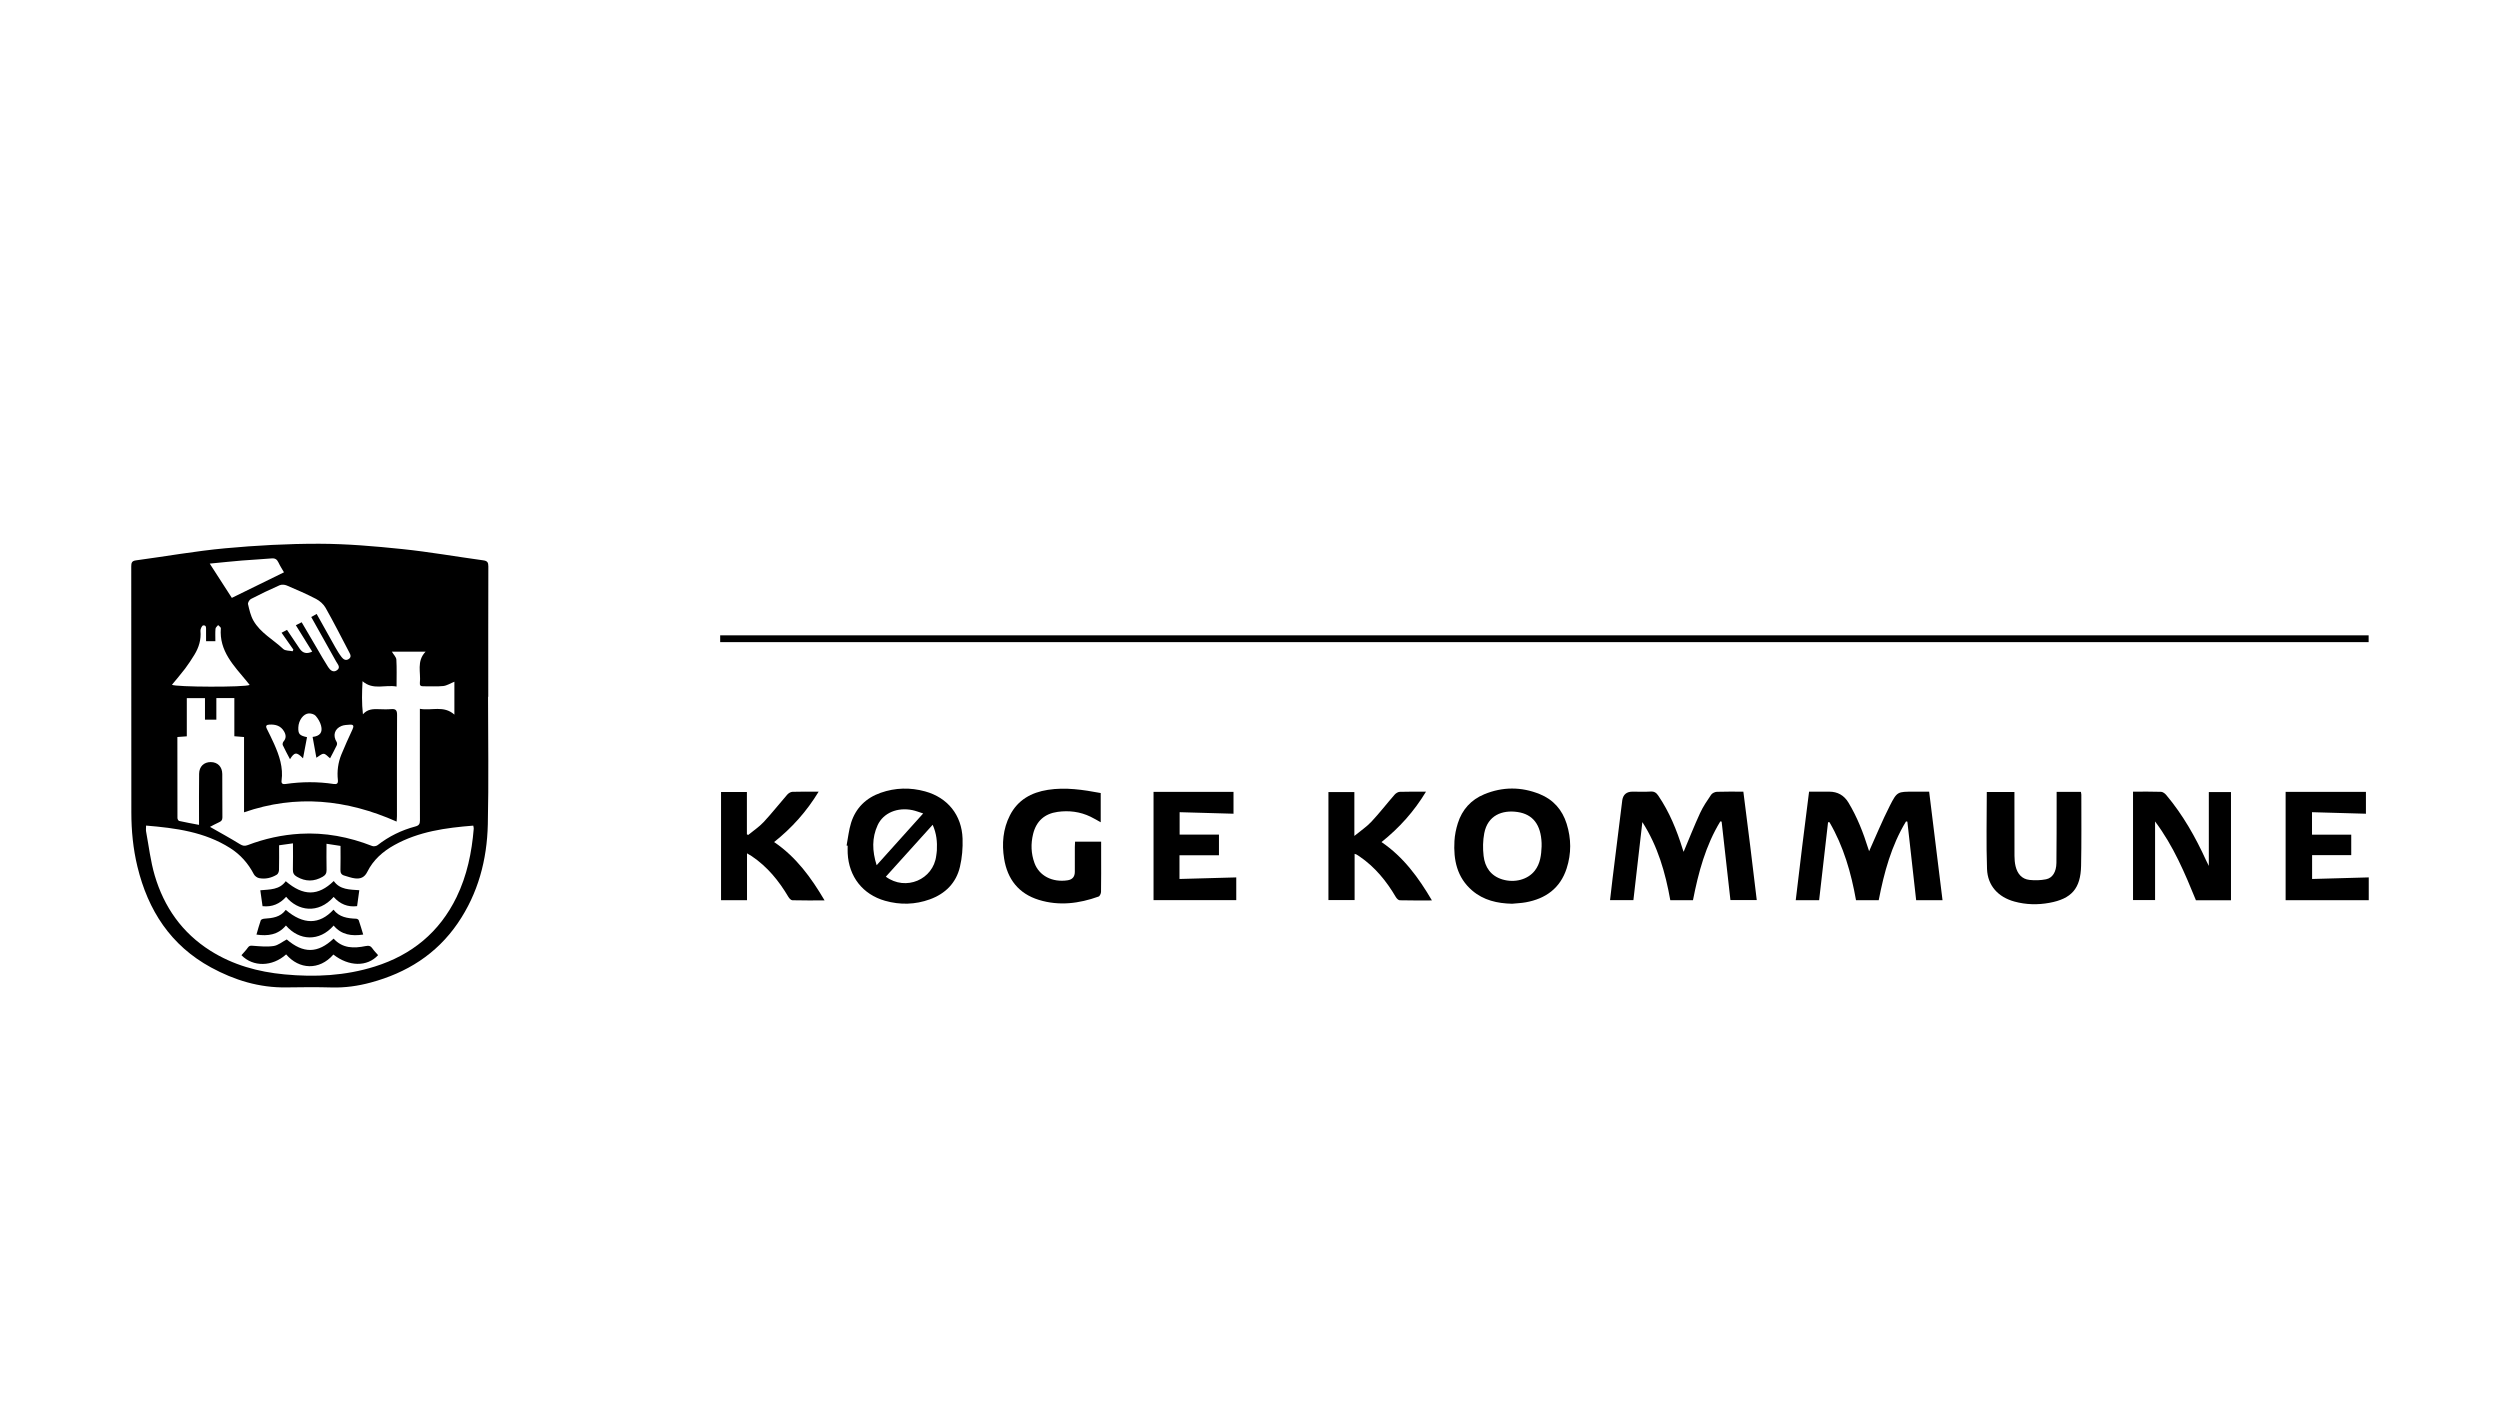 <svg width="400" height="226" viewBox="0 0 400 226" fill="none" xmlns="http://www.w3.org/2000/svg">
<rect width="400" height="226" fill="white"/>
<g clip-path="url(#clip0_1534_210)">
<path d="M78.089 111.484C78.089 118.285 78.206 125.089 78.052 131.887C77.922 137.571 76.5 142.953 73.236 147.719C69.83 152.69 65.053 155.662 59.313 157.208C57.269 157.76 55.203 158.054 53.072 157.994C50.66 157.926 48.243 157.946 45.829 157.985C41.5 158.055 37.503 156.829 33.755 154.786C27.32 151.28 23.686 145.671 21.989 138.666C21.296 135.808 21.015 132.902 21.015 129.965C21.012 116.847 21.014 103.73 21 90.61C21 90.041 21.105 89.745 21.754 89.658C26.504 89.021 31.235 88.17 36.002 87.729C41.004 87.268 46.041 86.991 51.063 87C55.497 87.009 59.944 87.394 64.361 87.851C68.697 88.3 73 89.064 77.321 89.653C77.971 89.742 78.138 89.987 78.135 90.622C78.112 97.576 78.121 104.53 78.121 111.484C78.11 111.484 78.1 111.484 78.089 111.484ZM23.37 132.09C23.37 132.508 23.327 132.792 23.376 133.056C23.814 135.399 24.084 137.793 24.755 140.07C26.251 145.139 29.138 149.259 33.665 152.118C37.286 154.404 41.286 155.503 45.508 155.902C50.407 156.368 55.248 156.129 59.971 154.645C65.883 152.788 70.319 149.163 73.052 143.535C74.73 140.078 75.483 136.386 75.798 132.588C75.811 132.45 75.757 132.306 75.724 132.1C71.312 132.449 67.009 133.035 63.092 135.211C61.256 136.23 59.709 137.591 58.769 139.494C58.323 140.396 57.667 140.641 56.812 140.542C56.217 140.473 55.639 140.254 55.059 140.084C54.612 139.952 54.455 139.655 54.47 139.17C54.507 137.927 54.482 136.68 54.482 135.345C53.736 135.232 53.031 135.123 52.241 135.002C52.241 136.492 52.218 137.839 52.252 139.185C52.265 139.715 52.073 140.026 51.624 140.283C50.245 141.076 48.894 141.077 47.512 140.283C47.034 140.009 46.845 139.681 46.862 139.124C46.9 137.757 46.874 136.386 46.874 134.935C46.087 135.045 45.4 135.14 44.655 135.244C44.655 136.611 44.674 137.907 44.64 139.2C44.634 139.456 44.495 139.821 44.298 139.94C43.43 140.47 42.456 140.698 41.451 140.499C41.138 140.436 40.763 140.16 40.616 139.877C39.714 138.139 38.46 136.726 36.818 135.687C32.736 133.099 28.128 132.488 23.368 132.092L23.37 132.09ZM39.046 129.968V117.925C38.509 117.881 38.042 117.843 37.495 117.798V111.691H34.616V115.142H32.796V111.699H29.889V117.812C29.332 117.853 28.883 117.885 28.38 117.922C28.38 122.284 28.376 126.586 28.392 130.888C28.392 131.049 28.54 131.323 28.662 131.351C29.687 131.581 30.722 131.764 31.843 131.979C31.843 131.588 31.843 131.287 31.843 130.985C31.845 128.59 31.827 126.196 31.859 123.801C31.874 122.636 32.631 121.926 33.728 121.933C34.818 121.941 35.553 122.67 35.564 123.834C35.584 126.151 35.559 128.469 35.584 130.787C35.588 131.228 35.397 131.408 35.037 131.567C34.505 131.803 33.995 132.095 33.598 132.3C35.214 133.223 36.832 134.102 38.396 135.071C38.846 135.35 39.169 135.394 39.641 135.215C42.337 134.189 45.127 133.572 48.011 133.404C52.009 133.17 55.839 133.906 59.553 135.362C59.791 135.456 60.208 135.385 60.412 135.226C62.224 133.814 64.241 132.825 66.446 132.239C67.033 132.083 67.195 131.838 67.192 131.254C67.171 125.651 67.18 120.046 67.18 114.442V113.41C69.067 113.758 70.984 112.809 72.702 114.338V109.076C72.055 109.336 71.5 109.704 70.912 109.765C69.856 109.874 68.781 109.788 67.712 109.805C67.323 109.811 67.132 109.671 67.178 109.273C67.368 107.611 66.605 105.803 68.094 104.27H62.7C62.993 104.763 63.395 105.138 63.418 105.536C63.499 106.923 63.45 108.318 63.45 109.849C61.636 109.505 59.713 110.484 58.007 108.995C57.91 110.765 57.862 112.502 58.068 114.286C58.804 113.439 59.691 113.439 60.595 113.467C61.256 113.487 61.921 113.516 62.578 113.459C63.293 113.398 63.536 113.612 63.531 114.373C63.499 119.773 63.514 125.175 63.511 130.575C63.511 130.836 63.479 131.098 63.456 131.452C55.467 127.914 47.407 127.07 39.049 129.97L39.046 129.968ZM50.663 98.23C51.676 100.043 52.645 101.797 53.634 103.541C53.947 104.092 54.275 104.642 54.661 105.14C54.926 105.481 55.311 105.761 55.786 105.45C56.303 105.112 56.047 104.691 55.848 104.313C54.611 101.949 53.402 99.57 52.091 97.247C51.765 96.668 51.173 96.143 50.579 95.832C49.051 95.035 47.465 94.35 45.878 93.675C45.545 93.534 45.055 93.499 44.736 93.64C43.184 94.323 41.652 95.061 40.145 95.839C39.902 95.964 39.629 96.433 39.684 96.67C39.893 97.569 40.099 98.513 40.549 99.302C41.67 101.271 43.72 102.326 45.315 103.835C45.641 104.144 46.311 104.088 46.822 104.201C46.862 104.114 46.901 104.027 46.941 103.939C46.322 103.054 45.702 102.169 45.05 101.237C45.337 101.087 45.594 100.952 45.922 100.781C46.621 101.822 47.278 102.814 47.951 103.797C48.438 104.509 49.071 104.673 49.953 104.258C49.085 102.857 48.223 101.467 47.335 100.035C47.619 99.89 47.88 99.758 48.267 99.561C49.099 100.977 49.904 102.355 50.713 103.73C51.305 104.735 51.871 105.758 52.506 106.735C52.816 107.21 53.297 107.666 53.906 107.245C54.557 106.793 54.031 106.291 53.791 105.858C52.477 103.486 51.145 101.124 49.799 98.723C50.045 98.584 50.285 98.448 50.661 98.235L50.663 98.23ZM46.401 121.477C45.98 120.669 45.588 119.96 45.246 119.225C45.177 119.078 45.243 118.781 45.357 118.651C45.823 118.121 45.769 117.581 45.453 117.031C44.933 116.126 44.094 115.884 43.112 115.935C42.626 115.961 42.459 116.131 42.694 116.604C43.09 117.4 43.488 118.196 43.85 119.008C44.687 120.88 45.34 122.794 45.05 124.899C44.977 125.436 45.316 125.495 45.716 125.436C48.272 125.066 50.826 125.051 53.381 125.436C53.901 125.515 54.122 125.365 54.058 124.777C53.909 123.39 54.092 122.025 54.614 120.735C55.166 119.371 55.784 118.034 56.401 116.699C56.629 116.201 56.613 115.9 55.979 115.946C55.529 115.979 55.05 115.99 54.643 116.154C53.51 116.61 53.217 117.697 53.866 118.723C53.948 118.855 53.947 119.11 53.877 119.256C53.527 119.986 53.141 120.699 52.813 121.329C52.445 121.052 52.12 120.615 51.785 120.608C51.42 120.6 51.046 120.989 50.62 121.237C50.422 120.142 50.22 119.029 50.017 117.908C51.192 117.772 51.655 117.189 51.37 116.097C51.223 115.535 50.893 114.976 50.51 114.537C50.286 114.278 49.789 114.133 49.421 114.147C48.539 114.182 47.767 115.269 47.732 116.387C47.698 117.438 47.913 117.688 49.123 117.947C48.916 119.044 48.708 120.142 48.484 121.332C47.463 120.289 47.112 120.318 46.399 121.476L46.401 121.477ZM39.949 109.589C39.766 109.362 39.629 109.188 39.488 109.016C37.43 106.516 35.043 104.18 35.336 100.516C35.349 100.36 35.051 100.181 34.897 100.011C34.75 100.207 34.497 100.392 34.479 100.599C34.424 101.249 34.459 101.908 34.459 102.592H32.971C32.971 101.998 32.982 101.444 32.968 100.889C32.959 100.53 33.078 100.001 32.504 100.067C32.321 100.089 32.046 100.641 32.072 100.926C32.203 102.336 31.822 103.596 31.1 104.769C30.635 105.525 30.148 106.274 29.613 106.983C28.944 107.866 28.215 108.704 27.511 109.563C28.027 109.939 39.209 109.985 39.949 109.589ZM37.094 95.661C40.004 94.234 42.702 92.911 45.437 91.57C45.192 91.143 44.831 90.59 44.553 89.999C44.316 89.494 44.014 89.293 43.441 89.346C41.875 89.486 40.302 89.554 38.735 89.682C37.099 89.817 35.466 89.992 33.557 90.177C34.814 92.127 35.973 93.922 37.094 95.661Z" fill="black"/>
<path d="M115.229 102.744V101.655H378.982V102.744H115.229Z" fill="black"/>
<path d="M306.584 144.026C306.114 139.83 305.648 135.648 305.179 131.467C305.107 131.453 305.037 131.438 304.965 131.424C302.617 135.292 301.456 139.588 300.595 144.029H296.962C296.185 139.652 294.972 135.411 292.709 131.544C292.636 131.55 292.561 131.554 292.488 131.56C292.013 135.707 291.539 139.853 291.061 144.029H287.319C287.664 141.152 288.001 138.288 288.352 135.426C288.705 132.55 289.073 129.676 289.451 126.666H290.313C291.101 126.666 291.89 126.666 292.677 126.666C294.021 126.666 295.046 127.249 295.752 128.414C297.151 130.735 298.128 133.242 298.933 135.82C298.978 135.964 299.02 136.109 299.077 136.248C299.092 136.287 299.156 136.305 299.043 136.23C300.134 133.811 301.154 131.323 302.365 128.935C303.537 126.624 303.624 126.669 306.197 126.669C307.004 126.669 307.811 126.669 308.664 126.669C309.382 132.49 310.09 138.234 310.804 144.028H306.583L306.584 144.026Z" fill="black"/>
<path d="M269.385 136.279C270.242 134.241 271.069 132.142 272.011 130.095C272.485 129.064 273.137 128.105 273.779 127.162C273.953 126.906 274.381 126.701 274.7 126.689C276.091 126.638 277.486 126.667 278.937 126.667C279.306 129.59 279.676 132.458 280.031 135.327C280.387 138.202 280.727 141.081 281.081 144.012H276.868C276.398 139.821 275.929 135.641 275.461 131.46C275.392 131.446 275.324 131.43 275.255 131.417C272.899 135.284 271.744 139.588 270.877 144.029H267.247C266.466 139.64 265.255 135.393 262.777 131.533C262.3 135.699 261.822 139.865 261.344 144.025H257.607C257.746 142.821 257.873 141.665 258.016 140.513C258.502 136.576 258.993 132.638 259.481 128.702C259.509 128.476 259.529 128.246 259.565 128.021C259.714 127.117 260.262 126.664 261.209 126.664C262.175 126.664 263.144 126.712 264.105 126.648C264.706 126.608 265.025 126.859 265.335 127.317C267.108 129.932 268.283 132.815 269.211 135.814C269.255 135.959 269.302 136.103 269.359 136.244C269.376 136.288 269.423 136.319 269.386 136.278L269.385 136.279Z" fill="black"/>
<path d="M135.454 135.286C135.686 134.07 135.807 132.819 136.174 131.648C136.924 129.266 138.569 127.666 140.914 126.844C143.252 126.025 145.645 125.967 148.025 126.625C151.623 127.619 153.88 130.403 154.011 134.174C154.063 135.678 153.935 137.233 153.59 138.694C152.983 141.274 151.255 142.993 148.785 143.893C146.432 144.751 144.012 144.807 141.607 144.125C138.03 143.108 135.814 140.259 135.63 136.535C135.61 136.13 135.627 135.721 135.627 135.315C135.569 135.306 135.511 135.295 135.451 135.286H135.454ZM141.732 140.271C144.929 142.627 149.342 140.724 149.798 136.904C149.832 136.627 149.884 136.351 149.899 136.073C149.972 134.701 149.849 133.361 149.227 131.964C146.694 134.771 144.236 137.495 141.732 140.271ZM140.262 138.437C142.789 135.624 145.191 132.953 147.708 130.152C147.042 129.943 146.53 129.734 145.997 129.623C143.6 129.119 141.326 130.064 140.424 132.023C139.49 134.052 139.539 136.151 140.264 138.438L140.262 138.437Z" fill="black"/>
<path d="M241.932 144.598C239.58 144.546 237.378 144.053 235.553 142.488C233.113 140.397 232.536 137.583 232.712 134.55C232.767 133.597 232.964 132.63 233.252 131.719C233.939 129.542 235.364 127.96 237.473 127.086C240.418 125.864 243.412 125.866 246.361 127.06C248.533 127.939 249.966 129.572 250.666 131.809C251.408 134.178 251.428 136.575 250.666 138.937C249.641 142.117 247.312 143.791 244.121 144.37C243.401 144.5 242.662 144.524 241.932 144.598ZM246.657 135.424C246.657 135.246 246.664 135.067 246.657 134.889C246.543 131.977 245.29 130.284 242.809 129.921C240.351 129.56 238.033 130.451 237.48 133.322C237.255 134.494 237.238 135.751 237.375 136.941C237.583 138.752 238.523 140.142 240.363 140.704C242.342 141.309 244.451 140.735 245.562 139.313C246.451 138.173 246.601 136.808 246.659 135.424H246.657Z" fill="black"/>
<path d="M341.284 126.667C342.839 126.667 344.313 126.638 345.784 126.692C346.071 126.703 346.413 126.977 346.617 127.222C349.266 130.382 351.279 133.935 352.982 137.676C353.084 137.899 353.2 138.118 353.412 138.547V126.733H356.957V144.042H351.348C349.572 139.706 347.78 135.393 344.812 131.432V144.006H341.284V126.667Z" fill="black"/>
<path d="M172.01 134.672H176.182V136.816C176.182 138.778 176.198 140.739 176.164 142.699C176.16 142.959 175.973 143.377 175.773 143.449C172.647 144.574 169.453 144.977 166.221 143.982C162.985 142.983 161.185 140.678 160.659 137.378C160.279 134.995 160.474 132.643 161.584 130.461C162.84 127.989 165.009 126.79 167.657 126.375C170.486 125.932 173.274 126.355 176.115 126.886V131.562C175.571 131.263 175.043 130.942 174.487 130.674C172.812 129.867 171.026 129.645 169.212 129.901C167.155 130.19 165.809 131.355 165.299 133.43C164.912 135.007 164.964 136.564 165.515 138.08C166.259 140.128 168.374 141.212 170.797 140.852C171.581 140.736 171.972 140.283 171.972 139.494C171.972 138.17 171.971 136.846 171.974 135.521C171.974 135.249 171.997 134.975 172.01 134.673V134.672Z" fill="black"/>
<path d="M216.698 126.73V133.749C217.733 132.899 218.671 132.279 219.419 131.48C220.716 130.091 221.884 128.583 223.133 127.15C223.332 126.923 223.673 126.703 223.957 126.694C225.296 126.646 226.637 126.672 228.157 126.672C226.233 129.849 223.898 132.447 221.041 134.73C224.543 137.108 226.95 140.389 229.109 144.069C227.295 144.069 225.627 144.089 223.96 144.045C223.742 144.039 223.463 143.751 223.33 143.523C221.83 140.969 219.996 138.723 217.533 137.036C217.365 136.921 217.194 136.812 217.02 136.708C216.961 136.673 216.886 136.664 216.737 136.616V144.007H212.549V126.732H216.7L216.698 126.73Z" fill="black"/>
<path d="M123.858 134.728C127.389 137.125 129.774 140.402 131.933 144.066C130.116 144.066 128.446 144.086 126.778 144.042C126.562 144.036 126.284 143.743 126.15 143.517C124.631 140.943 122.783 138.674 120.284 136.99C120.081 136.854 119.866 136.737 119.522 136.532V144.028H115.366V126.717H119.504V133.488C119.571 133.525 119.637 133.56 119.704 133.597C120.537 132.914 121.457 132.311 122.185 131.529C123.499 130.12 124.688 128.595 125.956 127.145C126.154 126.919 126.499 126.701 126.783 126.691C128.121 126.643 129.462 126.669 130.982 126.669C129.053 129.843 126.722 132.447 123.858 134.727V134.728Z" fill="black"/>
<path d="M329.063 126.7H332.944C332.971 126.867 333.014 127.009 333.014 127.153C333.009 130.947 333.054 134.744 332.974 138.536C332.899 142.16 331.45 143.809 327.896 144.455C326.03 144.795 324.156 144.755 322.309 144.249C319.726 143.54 318.02 141.727 317.924 139.035C317.779 134.951 317.886 130.855 317.886 126.717H322.309V127.536C322.309 130.668 322.302 133.801 322.317 136.933C322.32 137.489 322.363 138.059 322.492 138.596C322.778 139.776 323.468 140.655 324.729 140.788C325.596 140.88 326.51 140.856 327.363 140.686C328.416 140.476 329.008 139.495 329.027 138.066C329.066 134.909 329.054 131.751 329.062 128.592C329.063 127.986 329.062 127.38 329.062 126.7H329.063Z" fill="black"/>
<path d="M365.7 126.704H378.548V130.196C375.675 130.115 372.823 130.034 369.921 129.951V133.546H376.198V136.824H369.936V140.636C372.956 140.552 375.96 140.468 379 140.384V144.028H365.7V126.704Z" fill="black"/>
<path d="M184.566 126.698H197.361V130.195C194.505 130.114 191.654 130.032 188.74 129.951V133.54H195.034V136.847H188.717V140.635C191.76 140.551 194.763 140.469 197.802 140.385V144.025H184.566V126.698Z" fill="black"/>
<path d="M45.784 152.701C43.572 154.696 40.478 154.742 38.632 152.83C38.977 152.429 39.36 152.052 39.657 151.616C39.888 151.277 40.111 151.297 40.478 151.325C41.579 151.406 42.706 151.524 43.784 151.361C44.501 151.254 45.151 150.694 45.88 150.311C48.531 152.58 50.843 152.574 53.379 150.178C54.801 151.766 56.628 151.752 58.494 151.372C59.039 151.262 59.321 151.351 59.612 151.781C59.867 152.156 60.2 152.479 60.496 152.824C58.753 154.719 55.825 154.675 53.342 152.727C51.085 155.313 47.852 155.122 45.784 152.703V152.701Z" fill="black"/>
<path d="M45.749 148.08C44.474 149.598 42.853 149.795 41.033 149.535C41.266 148.739 41.463 147.984 41.724 147.25C41.773 147.113 42.078 147.006 42.272 146.992C43.583 146.901 44.866 146.762 45.716 145.582C48.534 147.982 51.11 147.979 53.362 145.548C54.281 146.764 55.618 146.938 57.005 146.996C57.144 147.002 57.359 147.128 57.4 147.246C57.655 147.982 57.868 148.733 58.113 149.53C56.266 149.806 54.63 149.584 53.384 148.088C51.107 150.694 47.883 150.548 45.748 148.08H45.749Z" fill="black"/>
<path d="M53.383 143.509C50.911 146.297 47.621 145.745 45.777 143.489C44.783 144.611 43.549 145.156 42.006 144.989C41.887 144.135 41.771 143.316 41.649 142.445C43.158 142.304 44.718 142.386 45.719 140.992C48.535 143.401 50.899 143.394 53.403 140.963C54.4 142.376 55.95 142.319 57.487 142.435C57.369 143.29 57.256 144.106 57.136 144.983C55.622 145.171 54.386 144.639 53.383 143.51V143.509Z" fill="black"/>
</g>
<defs>
<clipPath id="clip0_1534_210">
<rect width="358" height="71" fill="white" transform="translate(21 87)"/>
</clipPath>
</defs>
</svg>
